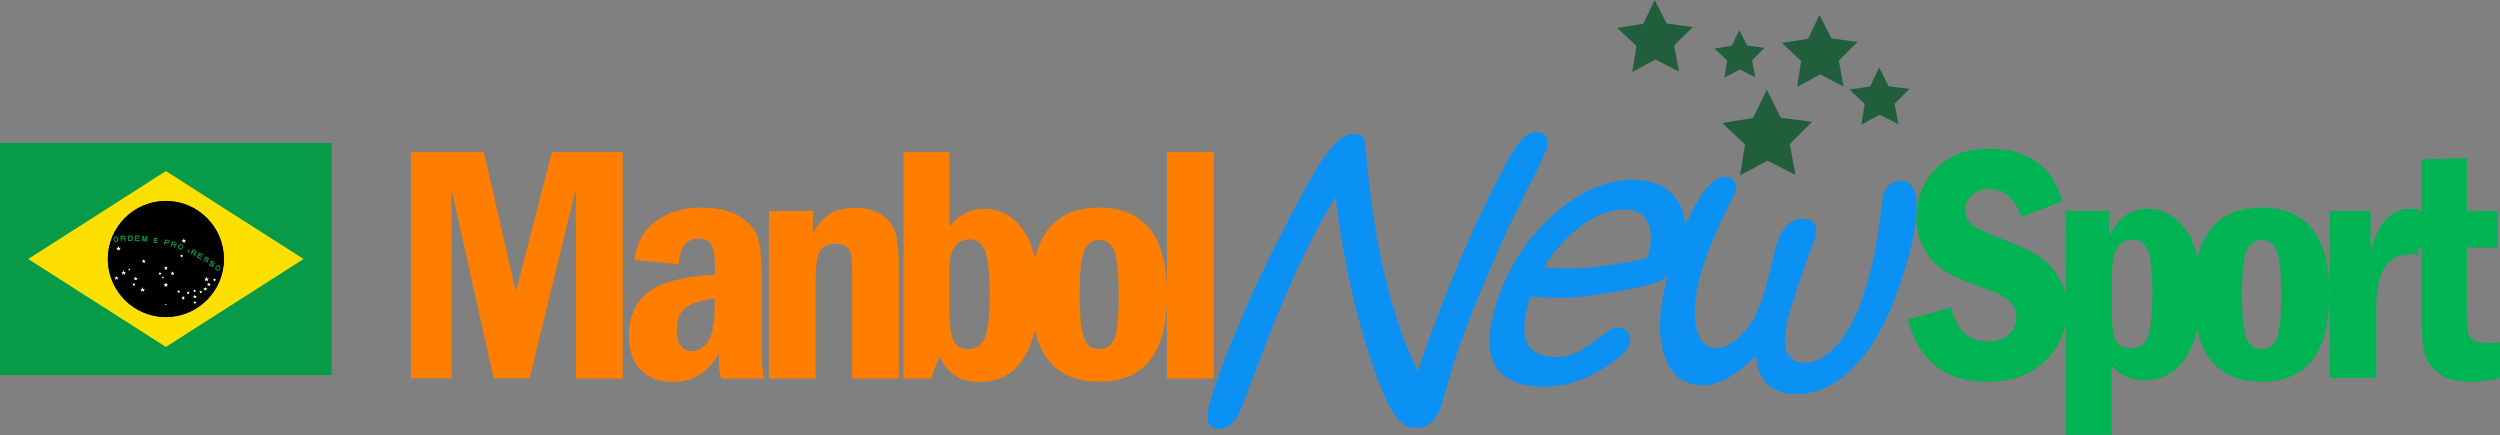 <!--  Generated by Jaris GV   |   @jarisgv   |   www.jar.is   -->
<svg version="1.1"
	 xmlns="http://www.w3.org/2000/svg" xmlns:xlink="http://www.w3.org/1999/xlink" xmlns:a="http://ns.adobe.com/AdobeSVGViewerExtensions/3.0/"
	 x="0px" y="0px" width="1055px" height="183.6px" viewBox="0 0 1055 183.6" style="enable-background:new 0 0 1055 183.6;"
	 xml:space="preserve">
<rect x="0" y="0" width="1055" height="183.6" fill="#808080" stroke="none"/>
<style type="text/css">
	.st0{fill:#079B49;}
	.st1{fill:#FDDF00;}
	.st2{fill:#253370;}
	.st3{clip-path:url(#SVGID_3_);}
	.st4{clip-path:url(#SVGID_4_);fill:#FFFFFF;}
	.st5{fill-rule:evenodd;clip-rule:evenodd;fill:#079B49;}
	.st6{clip-path:url(#SVGID_7_);}
	.st7{clip-path:url(#SVGID_8_);fill-rule:evenodd;clip-rule:evenodd;fill:#079B49;}
	.st8{fill:#FFFFFF;}
	.st9{fill:#FF7E00;}
	.st10{fill:#00B454;}
	.st11{fill:#0B90F4;}
	.st12{fill:#215E3B;}
	.st13{clip-path:url(#SVGID_11_);}
	.st14{clip-path:url(#SVGID_12_);fill:#FFFFFF;}
	.st15{clip-path:url(#SVGID_15_);}
	.st16{clip-path:url(#SVGID_16_);fill-rule:evenodd;clip-rule:evenodd;fill:#079B49;}
</style>
<defs>
</defs>
<g>
	<polygon class="st0" points="0,60.3 0,158.3 140,158.3 140,60.3 0,60.3 	"/>
	<polygon class="st1" points="11.9,109.3 70,146.4 128.1,109.3 70,72.2 11.9,109.3 	"/>
	<path class="st2" d="M94.5,109.3c0,13.5-11,24.5-24.5,24.5s-24.5-11-24.5-24.5c0-13.5,11-24.5,24.5-24.5S94.5,95.8,94.5,109.3
		L94.5,109.3L94.5,109.3z"/>
	<g>
		<defs>
			<polygon id="SVGID_1_" points="45.4,84.7 94.6,84.7 94.6,133.9 45.4,133.9 45.4,84.7 			"/>
		</defs>
		<defs>
			<path id="SVGID_2_" d="M94.5,109.3c0,13.5-11,24.5-24.5,24.5s-24.5-11-24.5-24.5c0-13.5,11-24.5,24.5-24.5S94.5,95.8,94.5,109.3
				L94.5,109.3L94.5,109.3z"/>
		</defs>
		<clipPath id="SVGID_3_">
			<use xlink:href="#SVGID_1_"  style="overflow:visible;"/>
		</clipPath>
		<clipPath id="SVGID_4_" class="st3">
			<use xlink:href="#SVGID_2_"  style="overflow:visible;"/>
		</clipPath>
		<path class="st4" d="M-3.5,158.3c0-32.9,26.6-59.5,59.5-59.5s59.5,26.6,59.5,59.5H112c0-30.9-25.1-56-56-56s-56,25.1-56,56H-3.5
			L-3.5,158.3z"/>
	</g>
	<path class="st5" d="M49,101.7c0.8-0.1,0.6-1.6-0.2-1.5C48,100.3,48.2,101.8,49,101.7 M49.1,102.1c1.4-0.2,1.1-2.5-0.3-2.3
		C47.4,100,47.7,102.3,49.1,102.1"/>
	<path class="st5" d="M51.3,100.6l0.9-0.1c0.4,0,0.4-0.6,0-0.6l-0.9,0.1L51.3,100.6L51.3,100.6z M51,101.9l0.4,0l-0.1-0.9l0.9-0.1
		c1-0.1,0.9-1.5-0.1-1.5l-1.3,0.1L51,101.9L51,101.9z"/>
	<path class="st0" d="M53,101.8c0-0.3-0.1-1.1-0.6-1l-0.6,0c0.7-0.1,0.8,0.7,0.8,1"/>
	<path class="st5" d="M54.4,101.3l0.6,0c0.3,0,0.6-0.3,0.6-0.6l0-0.2c0-0.4-0.3-0.6-0.6-0.6l-0.6,0L54.4,101.3L54.4,101.3z
		 M54,101.7l1.1,0c0.6,0,1-0.5,1-1l0-0.3c0-0.6-0.5-1-1-1l-1.1,0L54,101.7L54,101.7z"/>
	<polygon class="st0" points="56.9,101.7 59,101.8 59,101.3 57.3,101.3 57.3,100.7 58.7,100.7 58.7,100.3 57.4,100.3 57.4,99.8 
		59,99.9 59,99.4 57,99.4 56.9,101.7 	"/>
	<polygon class="st0" points="59.9,101.8 60.3,101.9 60.4,100.3 60.7,101.9 61.1,101.9 61.7,100.4 61.6,102 62,102 62.2,99.7 
		61.6,99.6 61,101.2 60.7,99.6 60.1,99.5 59.9,101.8 	"/>
	<polygon class="st0" points="64.7,102.4 66.4,102.7 66.5,102.3 65.2,102 65.3,101.5 66.3,101.7 66.4,101.3 65.3,101.1 65.4,100.8 
		66.7,101 66.7,100.6 65.1,100.3 64.7,102.4 	"/>
	<path class="st5" d="M69.9,102.1l0.9,0.2c0.4,0.1,0.5-0.5,0.2-0.6l-0.9-0.2L69.9,102.1L69.9,102.1z M69.1,103.2l0.4,0.1l0.2-0.8
		l0.9,0.2c0.9,0.2,1.3-1.2,0.4-1.4l-1.3-0.3L69.1,103.2L69.1,103.2z"/>
	<path class="st5" d="M72.8,102.9l0.9,0.3c0.4,0.1,0.6-0.5,0.2-0.6l-0.9-0.3L72.8,102.9L72.8,102.9z M72,104l0.4,0.1l0.3-0.8
		l0.9,0.3c0.9,0.3,1.4-1.1,0.4-1.4l-1.3-0.4L72,104L72,104z"/>
	<path class="st0" d="M73.9,104.6c0.1-0.3,0.3-1-0.2-1.2l-0.6-0.2c0.7,0.2,0.5,0.9,0.4,1.2"/>
	<path class="st5" d="M76,104.9c0.8,0.3,1.3-1.1,0.5-1.4C75.7,103.2,75.2,104.6,76,104.9 M75.8,105.3c1.3,0.5,2.1-1.7,0.8-2.2
		C75.3,102.6,74.5,104.8,75.8,105.3"/>
	<g>
		<defs>
			<polygon id="SVGID_5_" points="77.5,103.6 80.6,103.6 80.6,107 77.5,107 77.5,103.6 			"/>
		</defs>
		<defs>
			<path id="SVGID_6_" d="M79.2,105l-0.2,0.4l1,0.4l0.2-0.4L79.2,105L79.2,105z M77.6,106l0.9-2.1l1.9,0.8l-0.9,2.1L77.6,106
				L77.6,106z"/>
		</defs>
		<clipPath id="SVGID_7_">
			<use xlink:href="#SVGID_5_"  style="overflow:visible;"/>
		</clipPath>
		<clipPath id="SVGID_8_" class="st6">
			<use xlink:href="#SVGID_6_"  style="overflow:visible;"/>
		</clipPath>
		<path class="st7" d="M78.7,106c0.8,0.3,1.3-1,0.6-1.3C78.5,104.3,78,105.7,78.7,106 M78.5,106.4c1.3,0.6,2.2-1.6,0.9-2.1
			C78.2,103.7,77.3,105.8,78.5,106.4"/>
	</g>
	<polygon class="st0" points="79.2,105.4 80,105.7 79.8,106.1 79,105.7 79.2,105.4 	"/>
	<polygon class="st0" points="79.7,105.6 80,105.7 79.5,106.8 79.2,106.7 79.7,105.6 	"/>
	<path class="st5" d="M81.3,106.2l0.8,0.4c0.4,0.2,0.6-0.4,0.3-0.5l-0.8-0.4L81.3,106.2L81.3,106.2z M80.3,107.2l0.4,0.2l0.4-0.8
		l0.8,0.4c0.9,0.4,1.5-0.9,0.7-1.3l-1.2-0.6L80.3,107.2L80.3,107.2z"/>
	<path class="st0" d="M82.1,108.1c0.1-0.3,0.5-1,0-1.2l-0.6-0.3c0.7,0.3,0.3,1,0.2,1.3"/>
	<polygon class="st0" points="82.9,108.5 84.8,109.6 85,109.2 83.5,108.3 83.8,107.8 84.9,108.5 85.1,108.1 84,107.5 84.2,107.1 
		85.6,107.9 85.8,107.5 84.1,106.5 82.9,108.5 	"/>
	<path class="st0" d="M86.3,109.7c-0.1,0.2,0,0.4,0.3,0.6c0.3,0.2,0.5,0.2,0.6,0c0.3-0.4-1.2-1-0.8-1.7c0.4-0.6,1.1-0.1,1.3,0
		c0.3,0.2,0.7,0.6,0.3,1.1l-0.4-0.3c0.1-0.2,0-0.4-0.2-0.6c-0.2-0.1-0.4-0.2-0.5,0c-0.2,0.3,1.2,0.9,0.8,1.6c-0.3,0.5-0.9,0.3-1.3,0
		c-0.3-0.2-0.8-0.7-0.5-1.2L86.3,109.7L86.3,109.7z"/>
	<path class="st0" d="M88.8,111.3c-0.1,0.2,0,0.4,0.3,0.6c0.3,0.2,0.5,0.2,0.5,0.1c0.3-0.4-1.2-1-0.7-1.7c0.4-0.6,1.1-0.1,1.3,0.1
		c0.2,0.2,0.6,0.6,0.3,1.1l-0.4-0.3c0.1-0.2,0-0.4-0.2-0.6c-0.2-0.1-0.4-0.2-0.5,0c-0.2,0.3,1.2,1,0.7,1.7c-0.4,0.5-0.9,0.2-1.3,0
		c-0.3-0.2-0.8-0.7-0.4-1.2L88.8,111.3L88.8,111.3z"/>
	<path class="st5" d="M91.5,113.7c0.6,0.5,1.6-0.6,0.9-1.1C91.7,112,90.8,113.2,91.5,113.7 M91.2,114c1.1,0.9,2.5-1,1.5-1.8
		C91.6,111.3,90.1,113.1,91.2,114"/>
	<polyline class="st8" points="50,103.8 49.7,104.8 50.2,105 	"/>
	<polyline class="st8" points="50,103.8 50.3,104.8 49.8,105 	"/>
	<polyline class="st8" points="51,104.6 49.9,104.6 49.9,105.1 	"/>
	<polyline class="st8" points="51,104.6 50.1,105.2 49.8,104.8 	"/>
	<polyline class="st8" points="49,104.6 49.8,105.2 50.1,104.8 	"/>
	<polyline class="st8" points="49,104.6 50,104.6 50,105.1 	"/>
	<polyline class="st8" points="50.6,105.7 50.3,104.7 49.8,104.9 	"/>
	<polyline class="st8" points="50.6,105.7 49.8,105.1 50.1,104.7 	"/>
	<polyline class="st8" points="49.4,105.7 50.2,105.1 49.9,104.7 	"/>
	<polyline class="st8" points="49.4,105.7 49.7,104.7 50.2,104.9 	"/>
	<polyline class="st8" points="52.2,114.1 51.8,115.1 52.3,115.3 	"/>
	<polyline class="st8" points="52.2,114.1 52.5,115.1 52,115.3 	"/>
	<polyline class="st8" points="53.2,114.9 52.1,114.9 52.1,115.4 	"/>
	<polyline class="st8" points="53.2,114.9 52.3,115.5 52,115.1 	"/>
	<polyline class="st8" points="51.2,114.9 52,115.5 52.3,115.1 	"/>
	<polyline class="st8" points="51.2,114.9 52.2,114.9 52.2,115.4 	"/>
	<polyline class="st8" points="52.8,116 52.4,115 51.9,115.2 	"/>
	<polyline class="st8" points="52.8,116 51.9,115.4 52.2,115 	"/>
	<polyline class="st8" points="51.5,116 52.4,115.4 52.1,115 	"/>
	<polyline class="st8" points="51.5,116 51.9,115 52.4,115.2 	"/>
	<polyline class="st8" points="49.2,116.5 48.9,117.3 49.3,117.5 	"/>
	<polyline class="st8" points="49.2,116.5 49.4,117.3 49,117.5 	"/>
	<polyline class="st8" points="50,117.1 49.1,117.1 49.1,117.6 	"/>
	<polyline class="st8" points="50,117.1 49.3,117.6 49,117.3 	"/>
	<polyline class="st8" points="48.3,117.1 49,117.6 49.3,117.3 	"/>
	<polyline class="st8" points="48.3,117.1 49.2,117.1 49.2,117.6 	"/>
	<polyline class="st8" points="49.7,118.1 49.4,117.3 49,117.4 	"/>
	<polyline class="st8" points="49.7,118.1 49,117.6 49.2,117.2 	"/>
	<polyline class="st8" points="48.6,118.1 49.4,117.6 49.1,117.2 	"/>
	<polyline class="st8" points="48.6,118.1 48.9,117.3 49.3,117.4 	"/>
	<polyline class="st8" points="54.6,113.2 54.4,113.7 54.6,113.7 	"/>
	<polyline class="st8" points="54.6,113.2 54.7,113.7 54.5,113.7 	"/>
	<polyline class="st8" points="55,113.5 54.5,113.5 54.5,113.8 	"/>
	<polyline class="st8" points="55,113.5 54.6,113.8 54.5,113.6 	"/>
	<polyline class="st8" points="54.1,113.5 54.5,113.8 54.6,113.6 	"/>
	<polyline class="st8" points="54.1,113.5 54.6,113.5 54.6,113.8 	"/>
	<polyline class="st8" points="54.8,114.1 54.7,113.6 54.5,113.7 	"/>
	<polyline class="st8" points="54.8,114.1 54.4,113.8 54.6,113.6 	"/>
	<polyline class="st8" points="54.3,114.1 54.7,113.8 54.5,113.6 	"/>
	<polyline class="st8" points="54.3,114.1 54.4,113.6 54.7,113.7 	"/>
	<polyline class="st8" points="57.3,116.7 57,117.6 57.4,117.7 	"/>
	<polyline class="st8" points="57.3,116.7 57.5,117.6 57.1,117.7 	"/>
	<polyline class="st8" points="58.1,117.3 57.2,117.3 57.2,117.8 	"/>
	<polyline class="st8" points="58.1,117.3 57.4,117.9 57.1,117.5 	"/>
	<polyline class="st8" points="56.4,117.3 57.1,117.9 57.4,117.5 	"/>
	<polyline class="st8" points="56.4,117.3 57.3,117.3 57.3,117.8 	"/>
	<polyline class="st8" points="57.8,118.3 57.5,117.5 57.1,117.6 	"/>
	<polyline class="st8" points="57.8,118.3 57.1,117.8 57.3,117.5 	"/>
	<polyline class="st8" points="56.7,118.3 57.4,117.8 57.2,117.5 	"/>
	<polyline class="st8" points="56.7,118.3 57,117.5 57.4,117.6 	"/>
	<polyline class="st8" points="56.5,119.4 56.3,120 56.6,120.1 	"/>
	<polyline class="st8" points="56.5,119.4 56.7,120 56.4,120.1 	"/>
	<polyline class="st8" points="57.2,119.8 56.5,119.8 56.5,120.2 	"/>
	<polyline class="st8" points="57.2,119.8 56.6,120.2 56.4,120 	"/>
	<polyline class="st8" points="55.9,119.8 56.4,120.2 56.6,120 	"/>
	<polyline class="st8" points="55.9,119.8 56.6,119.8 56.6,120.2 	"/>
	<polyline class="st8" points="56.9,120.6 56.7,120 56.4,120.1 	"/>
	<polyline class="st8" points="56.9,120.6 56.4,120.2 56.6,119.9 	"/>
	<polyline class="st8" points="56.1,120.6 56.7,120.2 56.5,119.9 	"/>
	<polyline class="st8" points="56.1,120.6 56.3,120 56.7,120.1 	"/>
	<polyline class="st8" points="77.6,100.6 77.3,101.6 77.8,101.8 	"/>
	<polyline class="st8" points="77.6,100.6 77.9,101.6 77.4,101.8 	"/>
	<polyline class="st8" points="78.6,101.4 77.5,101.4 77.5,101.9 	"/>
	<polyline class="st8" points="78.6,101.4 77.7,102 77.4,101.6 	"/>
	<polyline class="st8" points="76.6,101.4 77.4,102 77.7,101.6 	"/>
	<polyline class="st8" points="76.6,101.4 77.6,101.4 77.6,101.9 	"/>
	<polyline class="st8" points="78.2,102.5 77.9,101.5 77.4,101.7 	"/>
	<polyline class="st8" points="78.2,102.5 77.4,101.9 77.7,101.5 	"/>
	<polyline class="st8" points="77,102.5 77.8,101.9 77.5,101.5 	"/>
	<polyline class="st8" points="77,102.5 77.3,101.5 77.8,101.7 	"/>
	<polyline class="st8" points="87.1,116.8 86.8,117.8 87.3,118 	"/>
	<polyline class="st8" points="87.1,116.8 87.5,117.8 87,118 	"/>
	<polyline class="st8" points="88.1,117.6 87.1,117.6 87.1,118.1 	"/>
	<polyline class="st8" points="88.1,117.6 87.3,118.2 87,117.8 	"/>
	<polyline class="st8" points="86.2,117.6 87,118.2 87.3,117.8 	"/>
	<polyline class="st8" points="86.2,117.6 87.2,117.6 87.2,118.1 	"/>
	<polyline class="st8" points="87.8,118.7 87.4,117.7 86.9,117.9 	"/>
	<polyline class="st8" points="87.8,118.7 86.9,118.1 87.2,117.7 	"/>
	<polyline class="st8" points="86.5,118.7 87.4,118.1 87.1,117.7 	"/>
	<polyline class="st8" points="86.5,118.7 86.9,117.7 87.4,117.9 	"/>
	<polyline class="st8" points="90.5,117.4 90.3,118.1 90.7,118.2 	"/>
	<polyline class="st8" points="90.5,117.4 90.8,118.1 90.4,118.2 	"/>
	<polyline class="st8" points="91.2,117.9 90.5,117.9 90.5,118.3 	"/>
	<polyline class="st8" points="91.2,117.9 90.6,118.3 90.4,118 	"/>
	<polyline class="st8" points="89.9,117.9 90.4,118.3 90.7,118 	"/>
	<polyline class="st8" points="89.9,117.9 90.6,117.9 90.6,118.3 	"/>
	<polyline class="st8" points="91,118.7 90.7,118 90.4,118.1 	"/>
	<polyline class="st8" points="91,118.7 90.4,118.3 90.6,118 	"/>
	<polyline class="st8" points="90.1,118.7 90.7,118.3 90.5,118 	"/>
	<polyline class="st8" points="90.1,118.7 90.4,118 90.7,118.1 	"/>
	<polyline class="st8" points="88.1,119.2 87.9,120 88.3,120.1 	"/>
	<polyline class="st8" points="88.1,119.2 88.4,120 88,120.1 	"/>
	<polyline class="st8" points="89,119.8 88.1,119.8 88.1,120.2 	"/>
	<polyline class="st8" points="89,119.8 88.3,120.3 88,119.9 	"/>
	<polyline class="st8" points="87.3,119.8 88,120.3 88.3,119.9 	"/>
	<polyline class="st8" points="87.3,119.8 88.2,119.8 88.2,120.2 	"/>
	<polyline class="st8" points="88.7,120.8 88.4,119.9 88,120.1 	"/>
	<polyline class="st8" points="88.7,120.8 88,120.2 88.2,119.9 	"/>
	<polyline class="st8" points="87.6,120.8 88.3,120.2 88.1,119.9 	"/>
	<polyline class="st8" points="87.6,120.8 87.9,119.9 88.3,120.1 	"/>
	<polyline class="st8" points="82.2,124.3 82,125.1 82.4,125.3 	"/>
	<polyline class="st8" points="82.2,124.3 82.5,125.1 82.1,125.3 	"/>
	<polyline class="st8" points="83.1,124.9 82.2,124.9 82.2,125.3 	"/>
	<polyline class="st8" points="83.1,124.9 82.4,125.4 82.1,125.1 	"/>
	<polyline class="st8" points="81.4,124.9 82.1,125.4 82.4,125.1 	"/>
	<polyline class="st8" points="81.4,124.9 82.3,124.9 82.3,125.3 	"/>
	<polyline class="st8" points="82.8,125.9 82.5,125.1 82.1,125.2 	"/>
	<polyline class="st8" points="82.8,125.9 82.1,125.4 82.3,125 	"/>
	<polyline class="st8" points="81.7,125.9 82.4,125.4 82.2,125 	"/>
	<polyline class="st8" points="81.7,125.9 82,125.1 82.4,125.2 	"/>
	<polyline class="st8" points="82.2,126.9 82,127.6 82.3,127.7 	"/>
	<polyline class="st8" points="82.2,126.9 82.4,127.6 82.1,127.7 	"/>
	<polyline class="st8" points="82.9,127.4 82.2,127.4 82.2,127.8 	"/>
	<polyline class="st8" points="82.9,127.4 82.3,127.8 82.1,127.6 	"/>
	<polyline class="st8" points="81.6,127.4 82.1,127.8 82.3,127.6 	"/>
	<polyline class="st8" points="81.6,127.4 82.2,127.4 82.2,127.8 	"/>
	<polyline class="st8" points="82.6,128.2 82.4,127.5 82.1,127.7 	"/>
	<polyline class="st8" points="82.6,128.2 82.1,127.8 82.3,127.5 	"/>
	<polyline class="st8" points="81.8,128.2 82.4,127.8 82.2,127.5 	"/>
	<polyline class="st8" points="81.8,128.2 82,127.5 82.4,127.7 	"/>
	<polyline class="st8" points="84.7,122.5 84.5,123.2 84.8,123.3 	"/>
	<polyline class="st8" points="84.7,122.5 84.9,123.2 84.6,123.3 	"/>
	<polyline class="st8" points="85.3,123 84.6,123 84.6,123.4 	"/>
	<polyline class="st8" points="85.3,123 84.8,123.4 84.6,123.2 	"/>
	<polyline class="st8" points="84,123 84.6,123.4 84.8,123.2 	"/>
	<polyline class="st8" points="84,123 84.7,123 84.7,123.4 	"/>
	<polyline class="st8" points="85.1,123.8 84.9,123.2 84.5,123.3 	"/>
	<polyline class="st8" points="85.1,123.8 84.5,123.4 84.7,123.1 	"/>
	<polyline class="st8" points="84.3,123.8 84.8,123.4 84.6,123.1 	"/>
	<polyline class="st8" points="84.3,123.8 84.5,123.2 84.8,123.3 	"/>
	<polyline class="st8" points="86.6,121.1 86.4,122 86.8,122.1 	"/>
	<polyline class="st8" points="86.6,121.1 86.9,122 86.5,122.1 	"/>
	<polyline class="st8" points="87.5,121.7 86.6,121.7 86.6,122.2 	"/>
	<polyline class="st8" points="87.5,121.7 86.8,122.3 86.5,121.9 	"/>
	<polyline class="st8" points="85.8,121.7 86.5,122.3 86.8,121.9 	"/>
	<polyline class="st8" points="85.8,121.7 86.7,121.7 86.7,122.2 	"/>
	<polyline class="st8" points="87.2,122.7 86.9,121.9 86.5,122 	"/>
	<polyline class="st8" points="87.2,122.7 86.5,122.2 86.7,121.9 	"/>
	<polyline class="st8" points="86.1,122.7 86.8,122.2 86.6,121.9 	"/>
	<polyline class="st8" points="86.1,122.7 86.4,121.9 86.8,122 	"/>
	<polyline class="st8" points="82.1,122.1 81.9,122.7 82.3,122.9 	"/>
	<polyline class="st8" points="82.1,122.1 82.4,122.7 82,122.9 	"/>
	<polyline class="st8" points="82.8,122.6 82.1,122.6 82.1,122.9 	"/>
	<polyline class="st8" points="82.8,122.6 82.2,123 82,122.7 	"/>
	<polyline class="st8" points="81.5,122.6 82.1,123 82.3,122.7 	"/>
	<polyline class="st8" points="81.5,122.6 82.2,122.6 82.2,122.9 	"/>
	<polyline class="st8" points="82.6,123.3 82.3,122.7 82,122.8 	"/>
	<polyline class="st8" points="82.6,123.3 82,122.9 82.2,122.7 	"/>
	<polyline class="st8" points="81.7,123.3 82.3,122.9 82.1,122.7 	"/>
	<polyline class="st8" points="81.7,123.3 82,122.7 82.3,122.8 	"/>
	<polyline class="st8" points="60.7,109.4 60.4,110.2 60.8,110.4 	"/>
	<polyline class="st8" points="60.7,109.4 60.9,110.2 60.5,110.4 	"/>
	<polyline class="st8" points="61.5,110 60.6,110 60.6,110.5 	"/>
	<polyline class="st8" points="61.5,110 60.8,110.5 60.5,110.2 	"/>
	<polyline class="st8" points="59.8,110 60.5,110.5 60.8,110.2 	"/>
	<polyline class="st8" points="59.8,110 60.7,110 60.7,110.5 	"/>
	<polyline class="st8" points="61.2,111 60.9,110.2 60.5,110.3 	"/>
	<polyline class="st8" points="61.2,111 60.5,110.5 60.7,110.1 	"/>
	<polyline class="st8" points="60.1,111 60.8,110.5 60.6,110.1 	"/>
	<polyline class="st8" points="60.1,111 60.4,110.2 60.8,110.3 	"/>
	<polyline class="st8" points="76.7,107.4 76.4,108 76.8,108.1 	"/>
	<polyline class="st8" points="76.7,107.4 76.9,108 76.5,108.1 	"/>
	<polyline class="st8" points="77.3,107.8 76.6,107.8 76.6,108.2 	"/>
	<polyline class="st8" points="77.3,107.8 76.8,108.2 76.5,108 	"/>
	<polyline class="st8" points="76,107.8 76.6,108.2 76.8,108 	"/>
	<polyline class="st8" points="76,107.8 76.7,107.8 76.7,108.2 	"/>
	<polyline class="st8" points="77.1,108.6 76.8,108 76.5,108.1 	"/>
	<polyline class="st8" points="77.1,108.6 76.5,108.2 76.7,107.9 	"/>
	<polyline class="st8" points="76.2,108.6 76.8,108.2 76.6,107.9 	"/>
	<polyline class="st8" points="76.2,108.6 76.5,108 76.8,108.1 	"/>
	<polyline class="st8" points="70,119.2 69.7,120.2 70.2,120.4 	"/>
	<polyline class="st8" points="70,119.2 70.3,120.2 69.8,120.4 	"/>
	<polyline class="st8" points="71,120 69.9,120 69.9,120.5 	"/>
	<polyline class="st8" points="71,120 70.1,120.6 69.8,120.2 	"/>
	<polyline class="st8" points="69,120 69.8,120.6 70.1,120.2 	"/>
	<polyline class="st8" points="69,120 70,120 70,120.5 	"/>
	<polyline class="st8" points="70.6,121.1 70.3,120.1 69.8,120.3 	"/>
	<polyline class="st8" points="70.6,121.1 69.8,120.5 70.1,120.1 	"/>
	<polyline class="st8" points="69.4,121.1 70.2,120.5 69.9,120.1 	"/>
	<polyline class="st8" points="69.4,121.1 69.7,120.1 70.2,120.3 	"/>
	<polyline class="st8" points="72.8,114.5 72.5,115.4 73,115.5 	"/>
	<polyline class="st8" points="72.8,114.5 73.1,115.4 72.7,115.5 	"/>
	<polyline class="st8" points="73.6,115.1 72.8,115.1 72.8,115.6 	"/>
	<polyline class="st8" points="73.6,115.1 72.9,115.7 72.7,115.3 	"/>
	<polyline class="st8" points="72,115.1 72.7,115.7 73,115.3 	"/>
	<polyline class="st8" points="72,115.1 72.9,115.1 72.9,115.6 	"/>
	<polyline class="st8" points="73.3,116.1 73.1,115.3 72.6,115.4 	"/>
	<polyline class="st8" points="73.3,116.1 72.6,115.6 72.9,115.3 	"/>
	<polyline class="st8" points="72.3,116.1 73,115.6 72.8,115.3 	"/>
	<polyline class="st8" points="72.3,116.1 72.6,115.3 73,115.4 	"/>
	<polyline class="st8" points="70,112.3 69.7,113.2 70.1,113.3 	"/>
	<polyline class="st8" points="70,112.3 70.3,113.2 69.8,113.3 	"/>
	<polyline class="st8" points="70.8,112.9 69.9,112.9 69.9,113.4 	"/>
	<polyline class="st8" points="70.8,112.9 70.1,113.5 69.9,113.1 	"/>
	<polyline class="st8" points="69.2,112.9 69.9,113.5 70.1,113.1 	"/>
	<polyline class="st8" points="69.2,112.9 70,112.9 70,113.4 	"/>
	<polyline class="st8" points="70.5,113.9 70.2,113.1 69.8,113.2 	"/>
	<polyline class="st8" points="70.5,113.9 69.8,113.4 70,113.1 	"/>
	<polyline class="st8" points="69.5,113.9 70.2,113.4 69.9,113.1 	"/>
	<polyline class="st8" points="69.5,113.9 69.7,113.1 70.2,113.2 	"/>
	<polyline class="st8" points="67.5,114.7 67.3,115.4 67.6,115.5 	"/>
	<polyline class="st8" points="67.5,114.7 67.7,115.4 67.4,115.5 	"/>
	<polyline class="st8" points="68.2,115.2 67.5,115.2 67.5,115.6 	"/>
	<polyline class="st8" points="68.2,115.2 67.6,115.6 67.4,115.3 	"/>
	<polyline class="st8" points="66.9,115.2 67.4,115.6 67.6,115.3 	"/>
	<polyline class="st8" points="66.9,115.2 67.6,115.2 67.6,115.6 	"/>
	<polyline class="st8" points="67.9,116 67.7,115.3 67.4,115.4 	"/>
	<polyline class="st8" points="67.9,116 67.4,115.6 67.6,115.3 	"/>
	<polyline class="st8" points="67.1,116 67.7,115.6 67.5,115.3 	"/>
	<polyline class="st8" points="67.1,116 67.3,115.3 67.7,115.4 	"/>
	<polyline class="st8" points="68.8,116.6 68.6,117.1 68.8,117.2 	"/>
	<polyline class="st8" points="68.8,116.6 68.9,117.1 68.7,117.2 	"/>
	<polyline class="st8" points="69.2,117 68.7,117 68.7,117.2 	"/>
	<polyline class="st8" points="69.2,117 68.8,117.3 68.7,117.1 	"/>
	<polyline class="st8" points="68.3,117 68.7,117.3 68.8,117.1 	"/>
	<polyline class="st8" points="68.3,117 68.8,117 68.8,117.2 	"/>
	<polyline class="st8" points="69,117.5 68.9,117 68.7,117.1 	"/>
	<polyline class="st8" points="69,117.5 68.6,117.2 68.8,117 	"/>
	<polyline class="st8" points="68.5,117.5 68.9,117.2 68.7,117 	"/>
	<polyline class="st8" points="68.5,117.5 68.6,117 68.9,117.1 	"/>
	<polyline class="st8" points="77.3,124.9 77,125.7 77.5,125.9 	"/>
	<polyline class="st8" points="77.3,124.9 77.6,125.7 77.2,125.9 	"/>
	<polyline class="st8" points="78.1,125.5 77.3,125.5 77.3,125.9 	"/>
	<polyline class="st8" points="78.1,125.5 77.4,126 77.2,125.7 	"/>
	<polyline class="st8" points="76.5,125.5 77.2,126 77.4,125.7 	"/>
	<polyline class="st8" points="76.5,125.5 77.4,125.5 77.4,125.9 	"/>
	<polyline class="st8" points="77.8,126.5 77.6,125.7 77.1,125.8 	"/>
	<polyline class="st8" points="77.8,126.5 77.1,126 77.4,125.6 	"/>
	<polyline class="st8" points="76.8,126.5 77.5,126 77.3,125.6 	"/>
	<polyline class="st8" points="76.8,126.5 77.1,125.7 77.5,125.8 	"/>
	<polyline class="st8" points="79.4,122.9 79.2,123.6 79.5,123.7 	"/>
	<polyline class="st8" points="79.4,122.9 79.6,123.6 79.3,123.7 	"/>
	<polyline class="st8" points="80.1,123.4 79.4,123.4 79.4,123.7 	"/>
	<polyline class="st8" points="80.1,123.4 79.5,123.8 79.3,123.5 	"/>
	<polyline class="st8" points="78.8,123.4 79.3,123.8 79.5,123.5 	"/>
	<polyline class="st8" points="78.8,123.4 79.5,123.4 79.5,123.7 	"/>
	<polyline class="st8" points="79.8,124.2 79.6,123.5 79.3,123.6 	"/>
	<polyline class="st8" points="79.8,124.2 79.3,123.8 79.5,123.5 	"/>
	<polyline class="st8" points="79,124.2 79.6,123.8 79.4,123.5 	"/>
	<polyline class="st8" points="79,124.2 79.2,123.5 79.6,123.6 	"/>
	<polyline class="st8" points="75.4,122.3 75.2,123 75.5,123.1 	"/>
	<polyline class="st8" points="75.4,122.3 75.6,123 75.3,123.1 	"/>
	<polyline class="st8" points="76,122.8 75.3,122.8 75.3,123.2 	"/>
	<polyline class="st8" points="76,122.8 75.5,123.2 75.3,122.9 	"/>
	<polyline class="st8" points="74.7,122.8 75.3,123.2 75.5,122.9 	"/>
	<polyline class="st8" points="74.7,122.8 75.4,122.8 75.4,123.2 	"/>
	<polyline class="st8" points="75.8,123.6 75.6,122.9 75.2,123 	"/>
	<polyline class="st8" points="75.8,123.6 75.2,123.2 75.4,122.9 	"/>
	<polyline class="st8" points="75,123.6 75.5,123.2 75.3,122.9 	"/>
	<polyline class="st8" points="75,123.6 75.2,122.9 75.5,123 	"/>
	<polyline class="st8" points="60.2,121.2 59.8,122.2 60.3,122.4 	"/>
	<polyline class="st8" points="60.2,121.2 60.5,122.2 60,122.4 	"/>
	<polyline class="st8" points="61.2,122 60.1,122 60.1,122.5 	"/>
	<polyline class="st8" points="61.2,122 60.3,122.6 60,122.2 	"/>
	<polyline class="st8" points="59.2,122 60,122.6 60.3,122.2 	"/>
	<polyline class="st8" points="59.2,122 60.2,122 60.2,122.5 	"/>
	<polyline class="st8" points="60.8,123.1 60.4,122.1 59.9,122.3 	"/>
	<polyline class="st8" points="60.8,123.1 59.9,122.5 60.2,122.1 	"/>
	<polyline class="st8" points="59.5,123.1 60.4,122.5 60.1,122.1 	"/>
	<polyline class="st8" points="59.5,123.1 59.9,122.1 60.4,122.3 	"/>
	<polyline class="st8" points="70,128.1 69.9,128.4 70,128.5 	"/>
	<polyline class="st8" points="70,128.1 70.1,128.4 69.9,128.5 	"/>
	<polyline class="st8" points="70.3,128.3 70,128.3 70,128.5 	"/>
	<polyline class="st8" points="70.3,128.3 70,128.5 69.9,128.4 	"/>
	<polyline class="st8" points="69.7,128.3 69.9,128.5 70,128.4 	"/>
	<polyline class="st8" points="69.7,128.3 70,128.3 70,128.5 	"/>
	<polyline class="st8" points="70.2,128.7 70.1,128.4 69.9,128.5 	"/>
	<polyline class="st8" points="70.2,128.7 69.9,128.5 70,128.4 	"/>
	<polyline class="st8" points="69.8,128.7 70.1,128.5 70,128.4 	"/>
	<polyline class="st8" points="69.8,128.7 69.9,128.4 70.1,128.5 	"/>
</g>
<g>
	<g>
		<path class="st9" d="M173.4,64.2h30.8l13.5,59l15.2-59h29.9v95.5H243V79.7l-19.5,79.9h-15.2l-17.8-79.9v79.9h-17.1V64.2z"/>
		<path class="st9" d="M286.4,111.5l-18.7-1.8c0.9-7.1,3.9-12.5,9.1-16.4c5.2-3.8,11.6-5.7,19.5-5.7c6.6,0,11.9,1.3,15.9,3.8
			c4,2.5,6.5,5.5,7.6,8.8c1,3.4,1.6,8.6,1.6,15.6V144c0,8.8,0.4,14,1.2,15.7h-18.3c-0.7-1.9-1-5.5-1-10.8
			c-4.3,8.2-10.8,12.3-19.3,12.3c-5.5,0-10-1.6-13.4-4.9s-5.2-8.1-5.2-14.4c0-7.9,2.6-14,7.8-18.3c5.2-4.3,14.7-6.9,28.5-7.7v-2.7
			c0-4.7-0.5-8-1.4-9.8c-1-1.8-2.8-2.7-5.5-2.7C289.7,100.6,286.9,104.3,286.4,111.5z M301.6,126c-5.7,0.7-9.8,1.9-12.3,3.8
			c-2.4,1.9-3.7,5.1-3.7,9.5c0,5.9,2.2,8.9,6.6,8.9c2.4,0,4.5-1.3,6.5-4c1.9-2.7,2.9-7.6,2.9-14.7V126z"/>
		<path class="st9" d="M324.4,89h18.7v9.7c3.3-7.4,9.2-11,17.7-11c4.6,0,8.4,1,11.4,3.1c3,2.1,4.9,4.7,5.8,7.9s1.3,8.1,1.3,14.7
			v46.3h-19.7v-46.3c0-4.8-0.6-7.7-1.8-8.8c-1.2-1.1-2.8-1.7-4.9-1.7c-3.5,0-5.9,1.1-7,3.3s-1.7,6.2-1.7,12.1v41.4h-19.7V89z"/>
		<path class="st9" d="M381.3,64.2h19.4v31.5c3.8-5.1,8.7-7.6,14.7-7.6c6.5,0,11.9,2.9,16.3,8.8c4.3,5.9,6.5,14.9,6.5,27.1
			c0,11.7-2.1,20.8-6.4,27.4c-4.2,6.6-10.4,9.8-18.6,9.8c-8,0-13.5-3.6-16.5-10.7c-1.4,2.4-2.6,5.5-3.7,9.2h-11.7V64.2z
			 M400.6,130.3c0,6.5,0.6,10.9,1.8,13.4c1.2,2.5,3.3,3.7,6.4,3.7c3.4,0,5.7-1.8,7-5.3c1.3-3.5,1.9-9.4,1.9-17.8
			c0-8.1-0.6-13.9-1.8-17.7c-1.2-3.7-3.4-5.6-6.7-5.6c-5.7,0-8.6,4.3-8.6,12.9V130.3z"/>
		<path class="st9" d="M492.5,124.3c0,24.5-9.5,36.8-28.6,36.8c-19.1,0-28.7-12.3-28.7-36.8c0-24.5,9.6-36.7,28.7-36.7
			C482.9,87.6,492.5,99.9,492.5,124.3z M472.1,124.4c0-9-0.6-15.1-1.8-18.3c-1.2-3.2-3.4-4.8-6.4-4.8c-3,0-5.1,1.5-6.4,4.5
			c-1.3,3-1.9,9.2-1.9,18.5c0,8.6,0.6,14.6,1.7,18c1.1,3.4,3.3,5,6.7,5c3.2,0,5.4-1.7,6.5-5S472.1,133.1,472.1,124.4z"/>
		<path class="st9" d="M492.5,64.2h19.7v95.5h-19.7V64.2z"/>
	</g>
</g>
<g>
	<g>
		<path class="st10" d="M870.2,85l-17.3,6.6c-2.5-7.9-7-11.8-13.6-11.8c-3.1,0-5.5,0.9-7.3,2.6c-1.8,1.7-2.7,3.8-2.7,6.1
			c0,2.7,1.1,4.9,3.2,6.5c2.1,1.6,6.6,3.7,13.3,6.3c6.2,2.3,11,4.5,14.5,6.8c3.5,2.2,6.4,5.3,8.5,9.1c2.2,3.8,3.3,8.3,3.3,13.4
			c0,8.9-3.1,16.2-9.2,21.9c-6.1,5.7-14.3,8.6-24.7,8.6c-17.3,0-28.3-8.7-33.1-26.2l18.3-5.2c2.2,9.6,7.3,14.4,15.3,14.4
			c3.6,0,6.6-0.9,8.8-2.8c2.3-1.9,3.4-4.4,3.4-7.4c0-2.3-0.8-4.4-2.4-6.3c-1.6-1.8-5.2-3.8-10.9-5.8c-7.3-2.6-12.8-5-16.4-7.1
			c-3.6-2.1-6.6-5.2-8.9-9.1c-2.3-3.9-3.5-8.4-3.5-13.5c0-8.6,2.8-15.6,8.3-21.1c5.5-5.5,12.8-8.2,21.9-8.2
			C855.8,62.7,866.1,70.1,870.2,85z"/>
		<path class="st10" d="M871.8,89H890v10.6c3.9-7.6,9.2-11.5,16.1-11.5c6.5,0,11.8,2.9,16.1,8.6c4.3,5.8,6.4,14.6,6.4,26.4
			c0,12.4-2.1,21.8-6.3,28s-10.1,9.4-17.7,9.4c-5.4,0-9.9-2.1-13.5-6.2v29.2h-19.4V89z M891.2,130.7c0,6.8,0.5,11.1,1.6,13.2
			c1.1,2,3.3,3,6.7,3c3,0,5.2-1.3,6.6-4c1.4-2.7,2.2-9.2,2.2-19.6c0-8.7-0.6-14.5-1.9-17.6c-1.3-3.1-3.4-4.6-6.3-4.6
			c-2.5,0-4.6,1-6.3,2.9c-1.7,1.9-2.6,6.4-2.6,13.4V130.7z"/>
		<path class="st10" d="M983,124.3c0,24.5-9.5,36.8-28.6,36.8c-19.1,0-28.7-12.3-28.7-36.8c0-24.5,9.6-36.7,28.7-36.7
			C973.5,87.6,983,99.9,983,124.3z M962.7,124.4c0-9-0.6-15.1-1.8-18.3s-3.4-4.8-6.4-4.8c-3,0-5.1,1.5-6.4,4.5c-1.3,3-2,9.2-2,18.5
			c0,8.6,0.6,14.6,1.7,18c1.1,3.4,3.3,5,6.7,5c3.2,0,5.4-1.7,6.5-5C962.1,139.1,962.7,133.1,962.7,124.4z"/>
		<path class="st10" d="M983.1,89h17.3v17.1c3.1-12,8.7-18,16.7-18c1,0,2.1,0.1,3.4,0.3v19.2c-1.4-0.2-2.5-0.3-3.3-0.3
			c-9.6,0-14.4,7.3-14.4,21.8v30.4h-19.7V89z"/>
		<path class="st10" d="M1021.8,67.3l19.2-0.6V89h13v15.5h-13v25.9c0,4.8,0.1,7.9,0.3,9.3c0.2,1.4,0.9,2.6,2.1,3.6
			c1.2,1,3.2,1.4,6,1.4c1.5,0,3.4,0,5.6-0.1v15c-4.4,1-8.4,1.5-12,1.5c-6,0-10.5-1.1-13.7-3.4c-3.2-2.3-5.2-5.2-6.1-8.6
			c-0.9-3.5-1.3-8.9-1.3-16.4v-28.1h-7.8V89h7.8V67.3z"/>
	</g>
</g>
<g>
	<g>
		<path class="st11" d="M652.3,63.8c-0.6,1.8-2.9,6.5-6.7,14c-4.7,9.2-8.6,17.3-11.8,24.3c-8.4,19-14.7,34.6-18.9,46.8
			c-1.2,3.4-2.4,7.5-3.8,12.5c-1.4,5-2.4,8.3-2.9,10c-2.1,6.1-5.7,9.2-10.7,9.2c-3.2,0-6-1.6-8.5-4.8c-2-2.7-4.4-7.5-7-14.2
			c-8.8-23.3-14.9-49.4-18.4-78.5c-10.6,17-21.5,40.6-32.7,70.6c-4.8,12.9-7.5,19.8-8,20.8c-2.2,4.4-5.1,6.5-8.7,6.5
			c-3.6,0-5.1-2.4-4.5-7.2c0.3-2,1.4-5.8,3.3-11.4c8.4-24.5,20.9-51.9,37.5-82.3c4.6-8.4,8.4-14.3,11.3-17.7c3.4-4,6.8-6,10.2-6
			c2.1,0,3.5,1.3,4,3.8c0.1,0.1,0.4,3.7,1.1,10.8c3.4,35,10.5,63.6,21.2,85.7l1.7-5c9.8-28.4,21-54.9,33.8-79.5
			c3-5.9,5.6-10,7.6-12.5c2.3-2.7,4.6-4,6.8-4C652.9,55.9,654.1,58.5,652.3,63.8z"/>
		<path class="st11" d="M709,108.1c-1.6,4.7-4.5,8.2-8.5,10.5c-1.8,1-6.9,2.3-15.2,3.9c-11.1,2.1-20.2,3.2-27.5,3.2
			c-3.3,0-7.2-0.2-11.8-0.7c-5.9,17.1-2.3,25.7,10.7,25.7c3.6,0,7.2-1,10.8-3.1c1.8-1,5.3-3.4,10.4-7.3c1.8-1.4,3.5-2.1,5-2.1
			c1.9,0,3.3,0.7,4.2,2.1c0.9,1.4,1,3.2,0.3,5.3c-0.6,1.7-1.8,3.3-3.6,4.8c-10.8,8.5-21.4,12.8-31.9,12.8
			c-21.7,0-28.3-12.6-19.6-37.7c4.5-13,11.8-24.1,21.9-33.6c11.5-10.7,23.1-16,34.7-16c9,0,15.5,3,19.2,9.1
			C712,91.1,712.2,98.8,709,108.1z M695.2,108.9c1.9-6.3,2-11.3,0.2-15c-1.8-3.7-4.9-5.5-9.5-5.5c-5.9,0-11.8,2.1-17.8,6.3
			c-6.1,4.3-11.6,10.3-16.6,18.1c3.1,0.4,6.5,0.5,10.1,0.5C670.5,113.4,681.6,111.9,695.2,108.9z"/>
		<path class="st11" d="M801.1,122.1c-4.9,14.1-11.2,25.1-18.9,32.9c-7.4,7.5-15.5,11.3-24.1,11.3c-10.5,0-16.2-5.4-17.1-16.2
			c-8.3,8.3-15.7,12.5-22.2,12.5c-8.7,0-14.3-4.7-16.9-14.2c-2.8-10-1.3-23.3,4.3-39.8c7.8-22.6,15-34,21.7-34c1.8,0,3.1,0.7,4,2
			c0.9,1.3,1,2.9,0.4,4.7c0.1-0.3-1.4,2.6-4.5,8.9c-3.1,6.2-5.8,12.7-8.2,19.5c-3.9,11.2-5.2,20.3-4,27.4c1.1,6.5,4,9.8,8.8,9.8
			c3.3,0,6.8-1.9,10.5-5.6c3.7-3.8,6.6-8.6,8.6-14.6c1.1-3.2,2.3-7.6,3.6-13.2c1.3-5.6,2.4-9.5,3.2-11.9c2.1-6.1,5.7-9.2,10.7-9.2
			c5.1,0,6.6,3.3,4.3,9.9c-0.3,1-1,2.7-1.9,5.2c-0.9,2.5-1.6,4.4-2.1,5.7c-4.4,12.9-7,21.1-7.5,24.5c-1.8,10.3,0.8,15.4,7.8,15.4
			c4.5,0,9-2.4,13.3-7.1s8-11.3,10.9-19.9c3.3-9.7,5.7-19.4,6.9-29.1c1.3-9.7,2-14.8,2.2-15.2c1.3-3.6,3.8-5.5,7.6-5.5
			c4.3,0,6.4,3.9,6.2,11.7C808.8,96.1,806.2,107.5,801.1,122.1z"/>
	</g>
</g>
<polygon class="st12" points="708.5,30.2 698.6,25.1 688.8,30.4 690.6,19.4 682.5,11.8 693.5,10 698.3,0 703.3,9.9 714.4,11.4 
	706.5,19.2 "/>
<polygon class="st12" points="778,36.5 768.1,31.4 758.4,36.7 760.1,25.8 752,18.1 763,16.4 767.8,6.3 772.9,16.2 783.9,17.7 
	776,25.6 "/>
<polygon class="st12" points="801.1,52.4 793.2,48.4 785.5,52.6 786.9,43.9 780.5,37.8 789.2,36.5 793,28.5 797,36.4 805.8,37.5 
	799.5,43.8 "/>
<polygon class="st12" points="757.7,73.8 745.9,67.8 734.3,74 736.4,61 726.8,51.9 739.8,49.8 745.6,37.9 751.5,49.7 764.7,51.4 
	755.3,60.8 "/>
<polygon class="st12" points="740.7,32.6 734.2,29.3 727.7,32.8 728.9,25.5 723.5,20.5 730.8,19.3 734,12.7 737.3,19.2 744.6,20.2 
	739.4,25.4 "/>
</svg>

